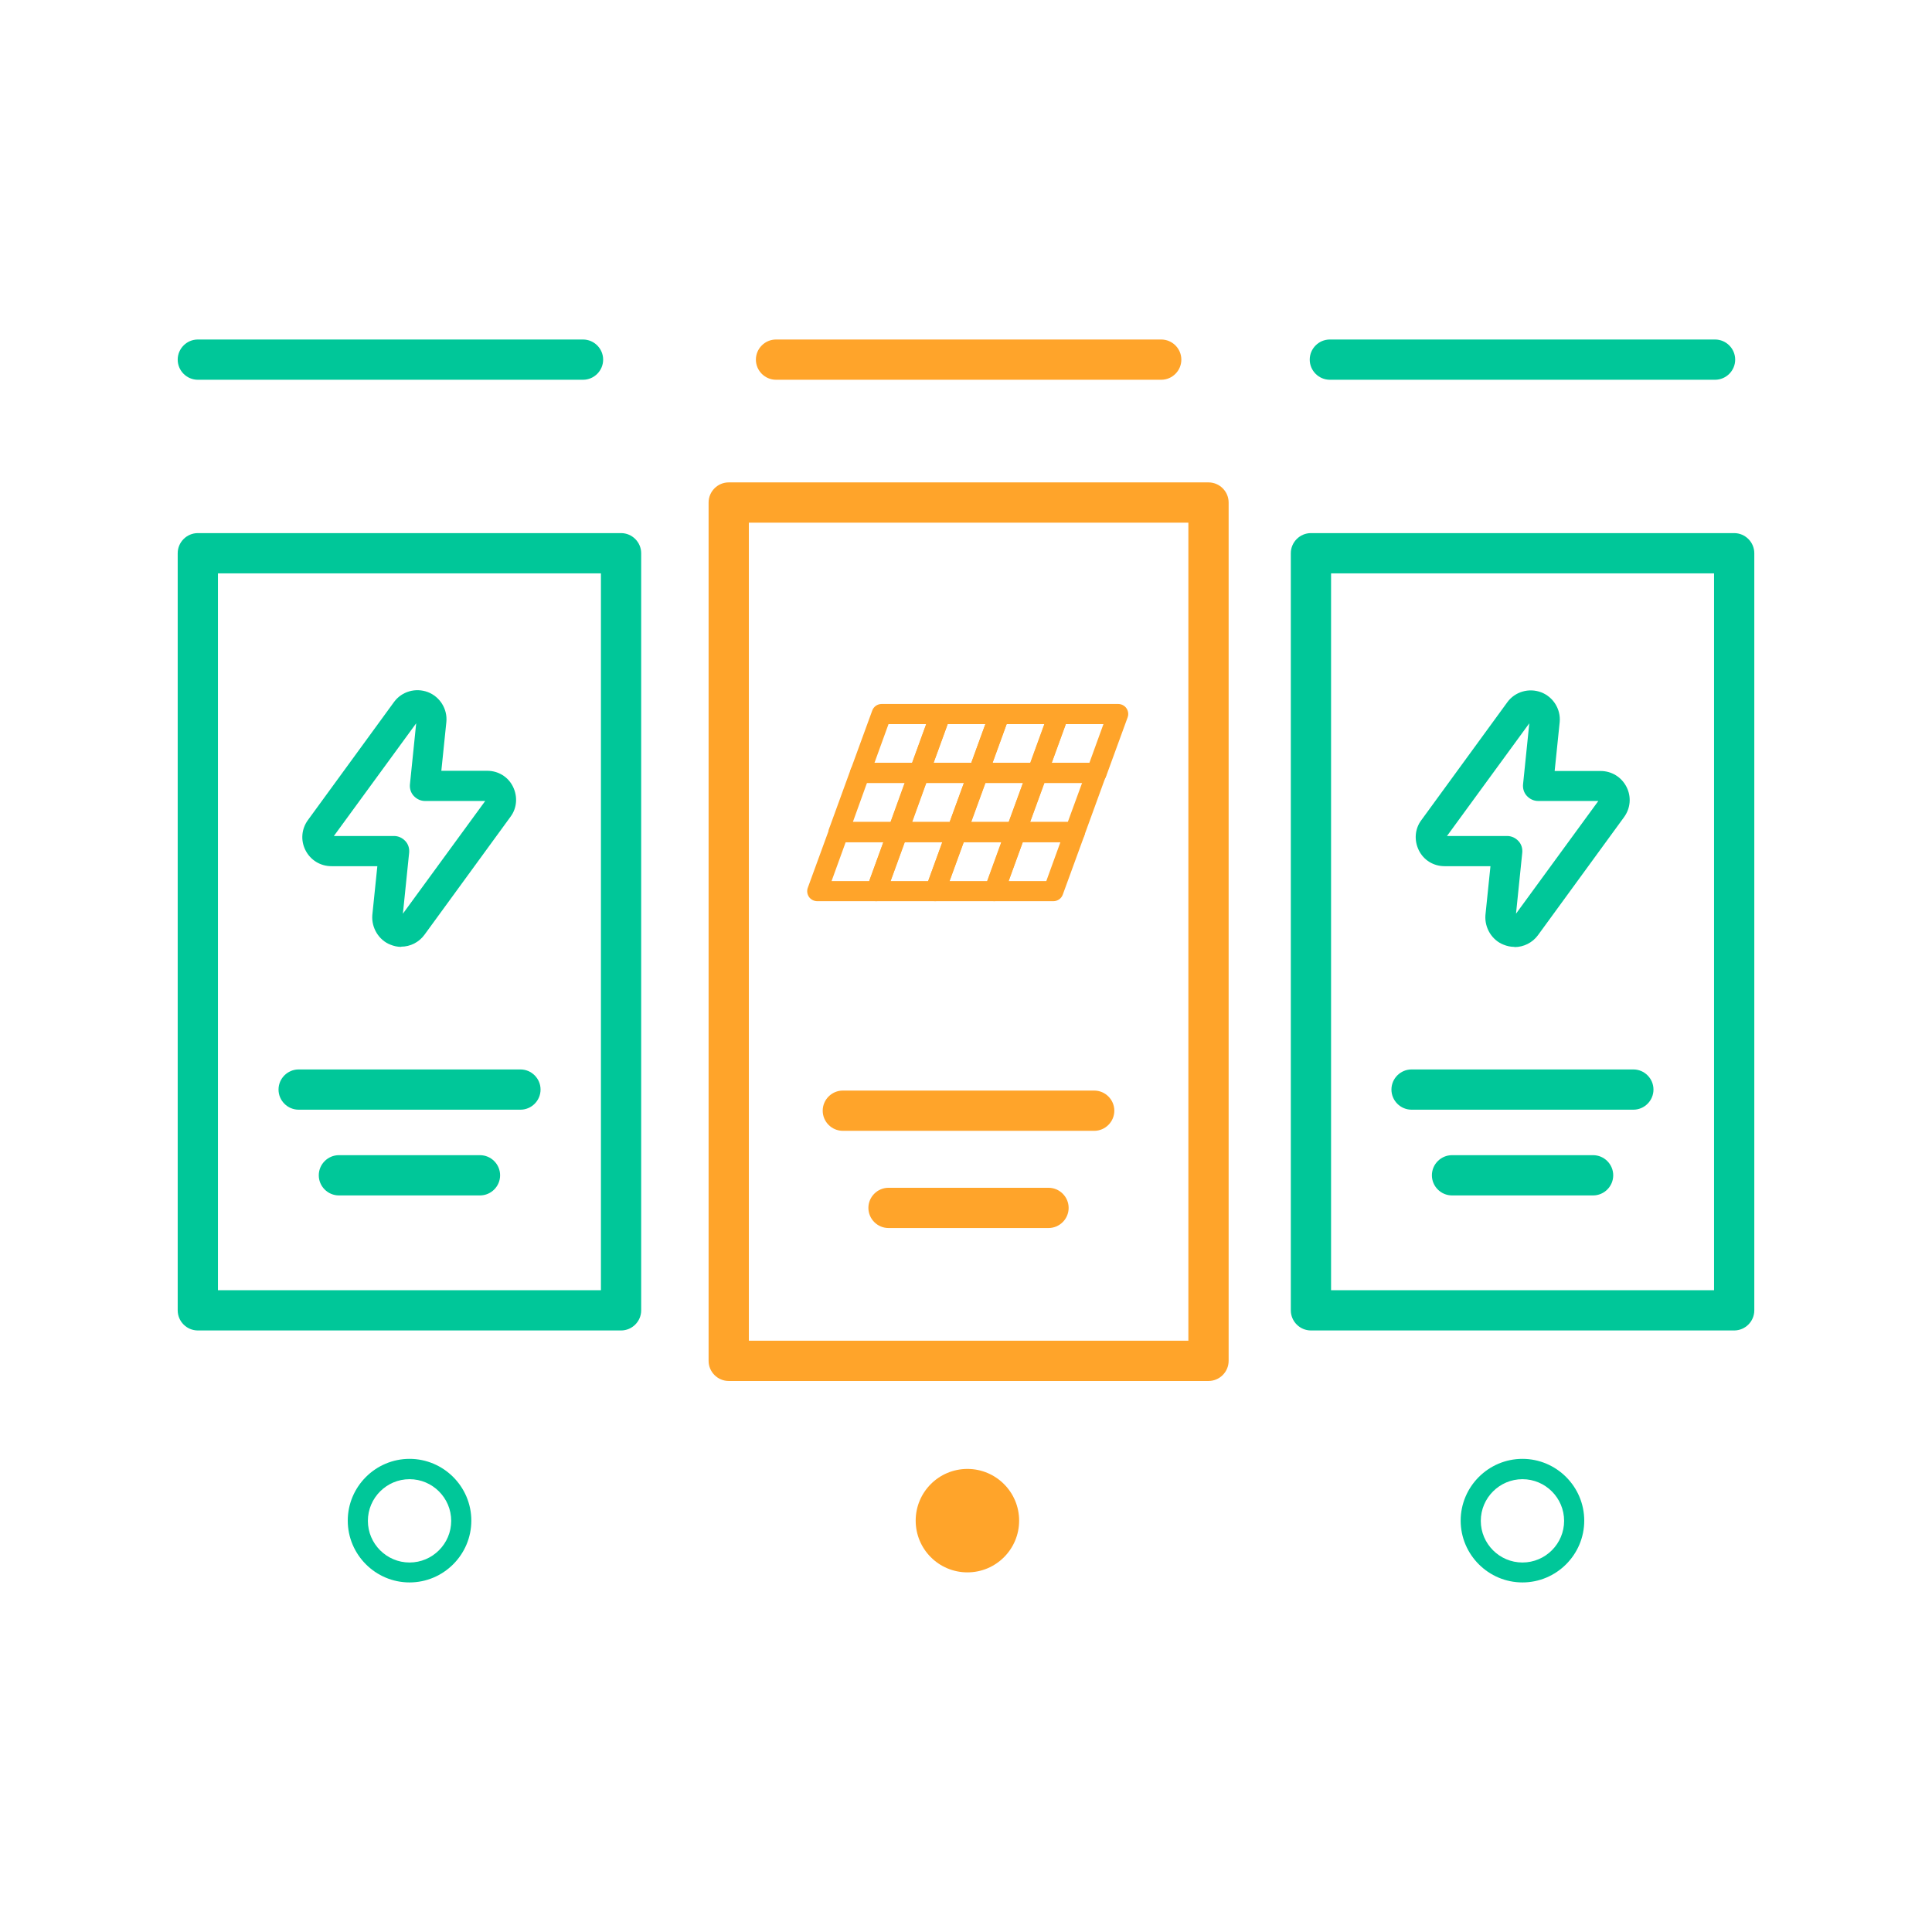 <?xml version="1.0" encoding="UTF-8"?><svg id="Layer_1" xmlns="http://www.w3.org/2000/svg" viewBox="0 0 96 96"><defs><style>.cls-1{fill:#ffa42a;}.cls-2{fill:#00c799;}</style></defs><g><g><path class="cls-1" d="M54.37,56.19h-12.49c-.55,0-1-.45-1-1s.45-1,1-1h12.49c.55,0,1,.45,1,1s-.45,1-1,1Z"/><path class="cls-1" d="M52.1,61.02h-7.95c-.55,0-1-.45-1-1s.45-1,1-1h7.95c.55,0,1,.45,1,1s-.45,1-1,1Z"/><path class="cls-1" d="M60.05,68.62h-23.84c-.55,0-1-.45-1-1V24.97c0-.55,.45-1,1-1h23.84c.55,0,1,.45,1,1v42.65c0,.55-.45,1-1,1Zm-22.84-2h21.84V25.97h-21.84v40.65Z"/><g><path class="cls-1" d="M45.67,38.91h-2.93c-.16,0-.32-.08-.41-.21-.09-.13-.12-.3-.06-.46l1.07-2.93c.07-.2,.26-.33,.47-.33h2.93c.16,0,.32,.08,.41,.21,.09,.13,.12,.3,.06,.46l-1.07,2.93c-.07,.2-.26,.33-.47,.33Zm-2.22-1h1.87l.7-1.93h-1.87l-.7,1.93Z"/><path class="cls-1" d="M48.61,38.91h-2.94c-.16,0-.32-.08-.41-.21-.09-.13-.12-.3-.06-.46l1.07-2.93c.07-.2,.26-.33,.47-.33h2.93c.16,0,.32,.08,.41,.21,.09,.13,.12,.3,.06,.46l-1.07,2.93c-.07,.2-.26,.33-.47,.33Zm-2.22-1h1.87l.7-1.93h-1.87l-.7,1.93Z"/><path class="cls-1" d="M51.54,38.91h-2.93c-.16,0-.32-.08-.41-.21-.09-.13-.12-.3-.06-.46l1.07-2.93c.07-.2,.26-.33,.47-.33h2.93c.16,0,.32,.08,.41,.21,.09,.13,.12,.3,.06,.46l-1.07,2.93c-.07,.2-.26,.33-.47,.33Zm-2.22-1h1.87l.7-1.93h-1.87l-.7,1.93Z"/><path class="cls-1" d="M54.48,38.91h-2.93c-.16,0-.32-.08-.41-.21-.09-.13-.12-.3-.06-.46l1.07-2.93c.07-.2,.26-.33,.47-.33h2.94c.16,0,.32,.08,.41,.21,.09,.13,.12,.3,.06,.46l-1.07,2.93c-.07,.2-.26,.33-.47,.33Zm-2.22-1h1.87l.7-1.93h-1.87l-.7,1.93Z"/><path class="cls-1" d="M44.6,41.84h-2.93c-.16,0-.32-.08-.41-.21-.09-.13-.12-.3-.06-.46l1.07-2.94c.07-.2,.26-.33,.47-.33h2.93c.16,0,.32,.08,.41,.21,.09,.13,.12,.3,.06,.46l-1.07,2.94c-.07,.2-.26,.33-.47,.33Zm-2.22-1h1.87l.7-1.94h-1.87l-.7,1.94Z"/><path class="cls-1" d="M47.54,41.84h-2.93c-.16,0-.32-.08-.41-.21-.09-.13-.12-.3-.06-.46l1.07-2.94c.07-.2,.26-.33,.47-.33h2.94c.16,0,.32,.08,.41,.21,.09,.13,.12,.3,.06,.46l-1.07,2.94c-.07,.2-.26,.33-.47,.33Zm-2.22-1h1.87l.71-1.94h-1.87l-.7,1.94Z"/><path class="cls-1" d="M50.47,41.84h-2.93c-.16,0-.32-.08-.41-.21-.09-.13-.12-.3-.06-.46l1.07-2.94c.07-.2,.26-.33,.47-.33h2.93c.16,0,.32,.08,.41,.21,.09,.13,.12,.3,.06,.46l-1.07,2.94c-.07,.2-.26,.33-.47,.33Zm-2.22-1h1.87l.71-1.94h-1.87l-.71,1.94Z"/><path class="cls-1" d="M53.41,41.84h-2.93c-.16,0-.32-.08-.41-.21-.09-.13-.12-.3-.06-.46l1.07-2.94c.07-.2,.26-.33,.47-.33h2.93c.16,0,.32,.08,.41,.21,.09,.13,.12,.3,.06,.46l-1.07,2.94c-.07,.2-.26,.33-.47,.33Zm-2.22-1h1.87l.71-1.94h-1.87l-.71,1.94Z"/><path class="cls-1" d="M43.54,44.78h-2.93c-.16,0-.32-.08-.41-.21-.09-.13-.12-.3-.06-.46l1.07-2.93c.07-.2,.26-.33,.47-.33h2.93c.16,0,.32,.08,.41,.21,.09,.13,.12,.3,.06,.46l-1.07,2.93c-.07,.2-.26,.33-.47,.33Zm-2.22-1h1.87l.7-1.93h-1.87l-.7,1.93Z"/><path class="cls-1" d="M46.47,44.78h-2.93c-.16,0-.32-.08-.41-.21-.09-.13-.12-.3-.06-.46l1.07-2.93c.07-.2,.26-.33,.47-.33h2.93c.16,0,.32,.08,.41,.21,.09,.13,.12,.3,.06,.46l-1.07,2.93c-.07,.2-.26,.33-.47,.33Zm-2.22-1h1.87l.7-1.93h-1.87l-.7,1.93Z"/><path class="cls-1" d="M49.4,44.78h-2.93c-.16,0-.32-.08-.41-.21-.09-.13-.12-.3-.06-.46l1.07-2.93c.07-.2,.26-.33,.47-.33h2.93c.16,0,.32,.08,.41,.21,.09,.13,.12,.3,.06,.46l-1.07,2.93c-.07,.2-.26,.33-.47,.33Zm-2.22-1h1.87l.7-1.93h-1.87l-.7,1.93Z"/><path class="cls-1" d="M52.34,44.78h-2.93c-.16,0-.32-.08-.41-.21-.09-.13-.12-.3-.06-.46l1.07-2.93c.07-.2,.26-.33,.47-.33h2.93c.16,0,.32,.08,.41,.21,.09,.13,.12,.3,.06,.46l-1.07,2.93c-.07,.2-.26,.33-.47,.33Zm-2.22-1h1.87l.7-1.93h-1.87l-.7,1.93Z"/></g></g><g><path class="cls-2" d="M25.85,55.14H14.84c-.55,0-1-.45-1-1s.45-1,1-1h11.02c.55,0,1,.45,1,1s-.45,1-1,1Z"/><path class="cls-2" d="M23.85,59.4h-7.01c-.55,0-1-.45-1-1s.45-1,1-1h7.01c.55,0,1,.45,1,1s-.45,1-1,1Z"/><path class="cls-2" d="M30.86,66.11H9.83c-.55,0-1-.45-1-1V27.49c0-.55,.45-1,1-1H30.86c.55,0,1,.45,1,1v37.62c0,.55-.45,1-1,1Zm-20.03-2H29.86V28.49H10.83v35.62Z"/><path class="cls-2" d="M19.94,47.05c-.19,0-.37-.04-.54-.11-.57-.22-.95-.83-.9-1.47l.25-2.43h-2.28c-.55,0-1.04-.3-1.29-.79s-.2-1.06,.12-1.5l4.28-5.87c.38-.52,1.07-.72,1.68-.49,.6,.23,.98,.84,.92,1.48l-.25,2.43h2.28c.55,0,1.04,.3,1.28,.79,.24,.49,.2,1.06-.12,1.49l-4.28,5.87c-.27,.37-.7,.59-1.16,.59Zm-3.35-5.51h2.99c.21,0,.41,.09,.56,.25s.21,.37,.19,.58l-.31,3.03,4.09-5.6h-2.99c-.21,0-.41-.09-.56-.25s-.21-.37-.19-.58l.31-3.03-4.09,5.6Z"/></g><g><path class="cls-2" d="M81.16,55.14h-11.02c-.55,0-1-.45-1-1s.45-1,1-1h11.02c.55,0,1,.45,1,1s-.45,1-1,1Z"/><path class="cls-2" d="M79.16,59.4h-7.01c-.55,0-1-.45-1-1s.45-1,1-1h7.01c.55,0,1,.45,1,1s-.45,1-1,1Z"/><path class="cls-2" d="M86.17,66.11h-21.03c-.55,0-1-.45-1-1V27.49c0-.55,.45-1,1-1h21.03c.55,0,1,.45,1,1v37.62c0,.55-.45,1-1,1Zm-20.03-2h19.03V28.49h-19.03v35.62Z"/><path class="cls-2" d="M75.25,47.05c-.19,0-.37-.04-.54-.11-.57-.22-.95-.83-.9-1.47l.25-2.43h-2.28c-.55,0-1.04-.3-1.28-.79-.24-.49-.2-1.06,.12-1.49l4.28-5.87c.38-.52,1.07-.72,1.68-.49,.6,.23,.98,.84,.92,1.48l-.25,2.43h2.28c.55,0,1.04,.3,1.29,.79s.2,1.06-.12,1.5l-4.28,5.87c-.27,.37-.71,.59-1.16,.59Zm-3.35-5.51h2.99c.21,0,.41,.09,.56,.25s.21,.37,.19,.58l-.31,3.03,4.09-5.6h-2.99c-.21,0-.41-.09-.56-.25s-.21-.37-.19-.58l.31-3.03-4.09,5.6Z"/></g></g><circle class="cls-1" cx="48.07" cy="75.56" r="2.57"/><path class="cls-2" d="M75.65,78.63c-1.69,0-3.07-1.38-3.07-3.07s1.38-3.07,3.07-3.07,3.07,1.38,3.07,3.07-1.38,3.07-3.07,3.07Zm0-5.13c-1.14,0-2.07,.93-2.07,2.07s.93,2.07,2.07,2.07,2.07-.93,2.07-2.07-.93-2.07-2.07-2.07Z"/><path class="cls-2" d="M20.35,78.63c-1.69,0-3.07-1.38-3.07-3.07s1.38-3.07,3.07-3.07,3.07,1.38,3.07,3.07-1.38,3.07-3.07,3.07Zm0-5.13c-1.14,0-2.07,.93-2.07,2.07s.93,2.07,2.07,2.07,2.07-.93,2.07-2.07-.93-2.07-2.07-2.07Z"/><path class="cls-2" d="M28.97,18.87H9.83c-.55,0-1-.45-1-1s.45-1,1-1H28.97c.55,0,1,.45,1,1s-.45,1-1,1Z"/><path class="cls-1" d="M57.7,18.87h-19.14c-.55,0-1-.45-1-1s.45-1,1-1h19.14c.55,0,1,.45,1,1s-.45,1-1,1Z"/><path class="cls-2" d="M85.22,18.87h-19.14c-.55,0-1-.45-1-1s.45-1,1-1h19.14c.55,0,1,.45,1,1s-.45,1-1,1Z"/></svg>